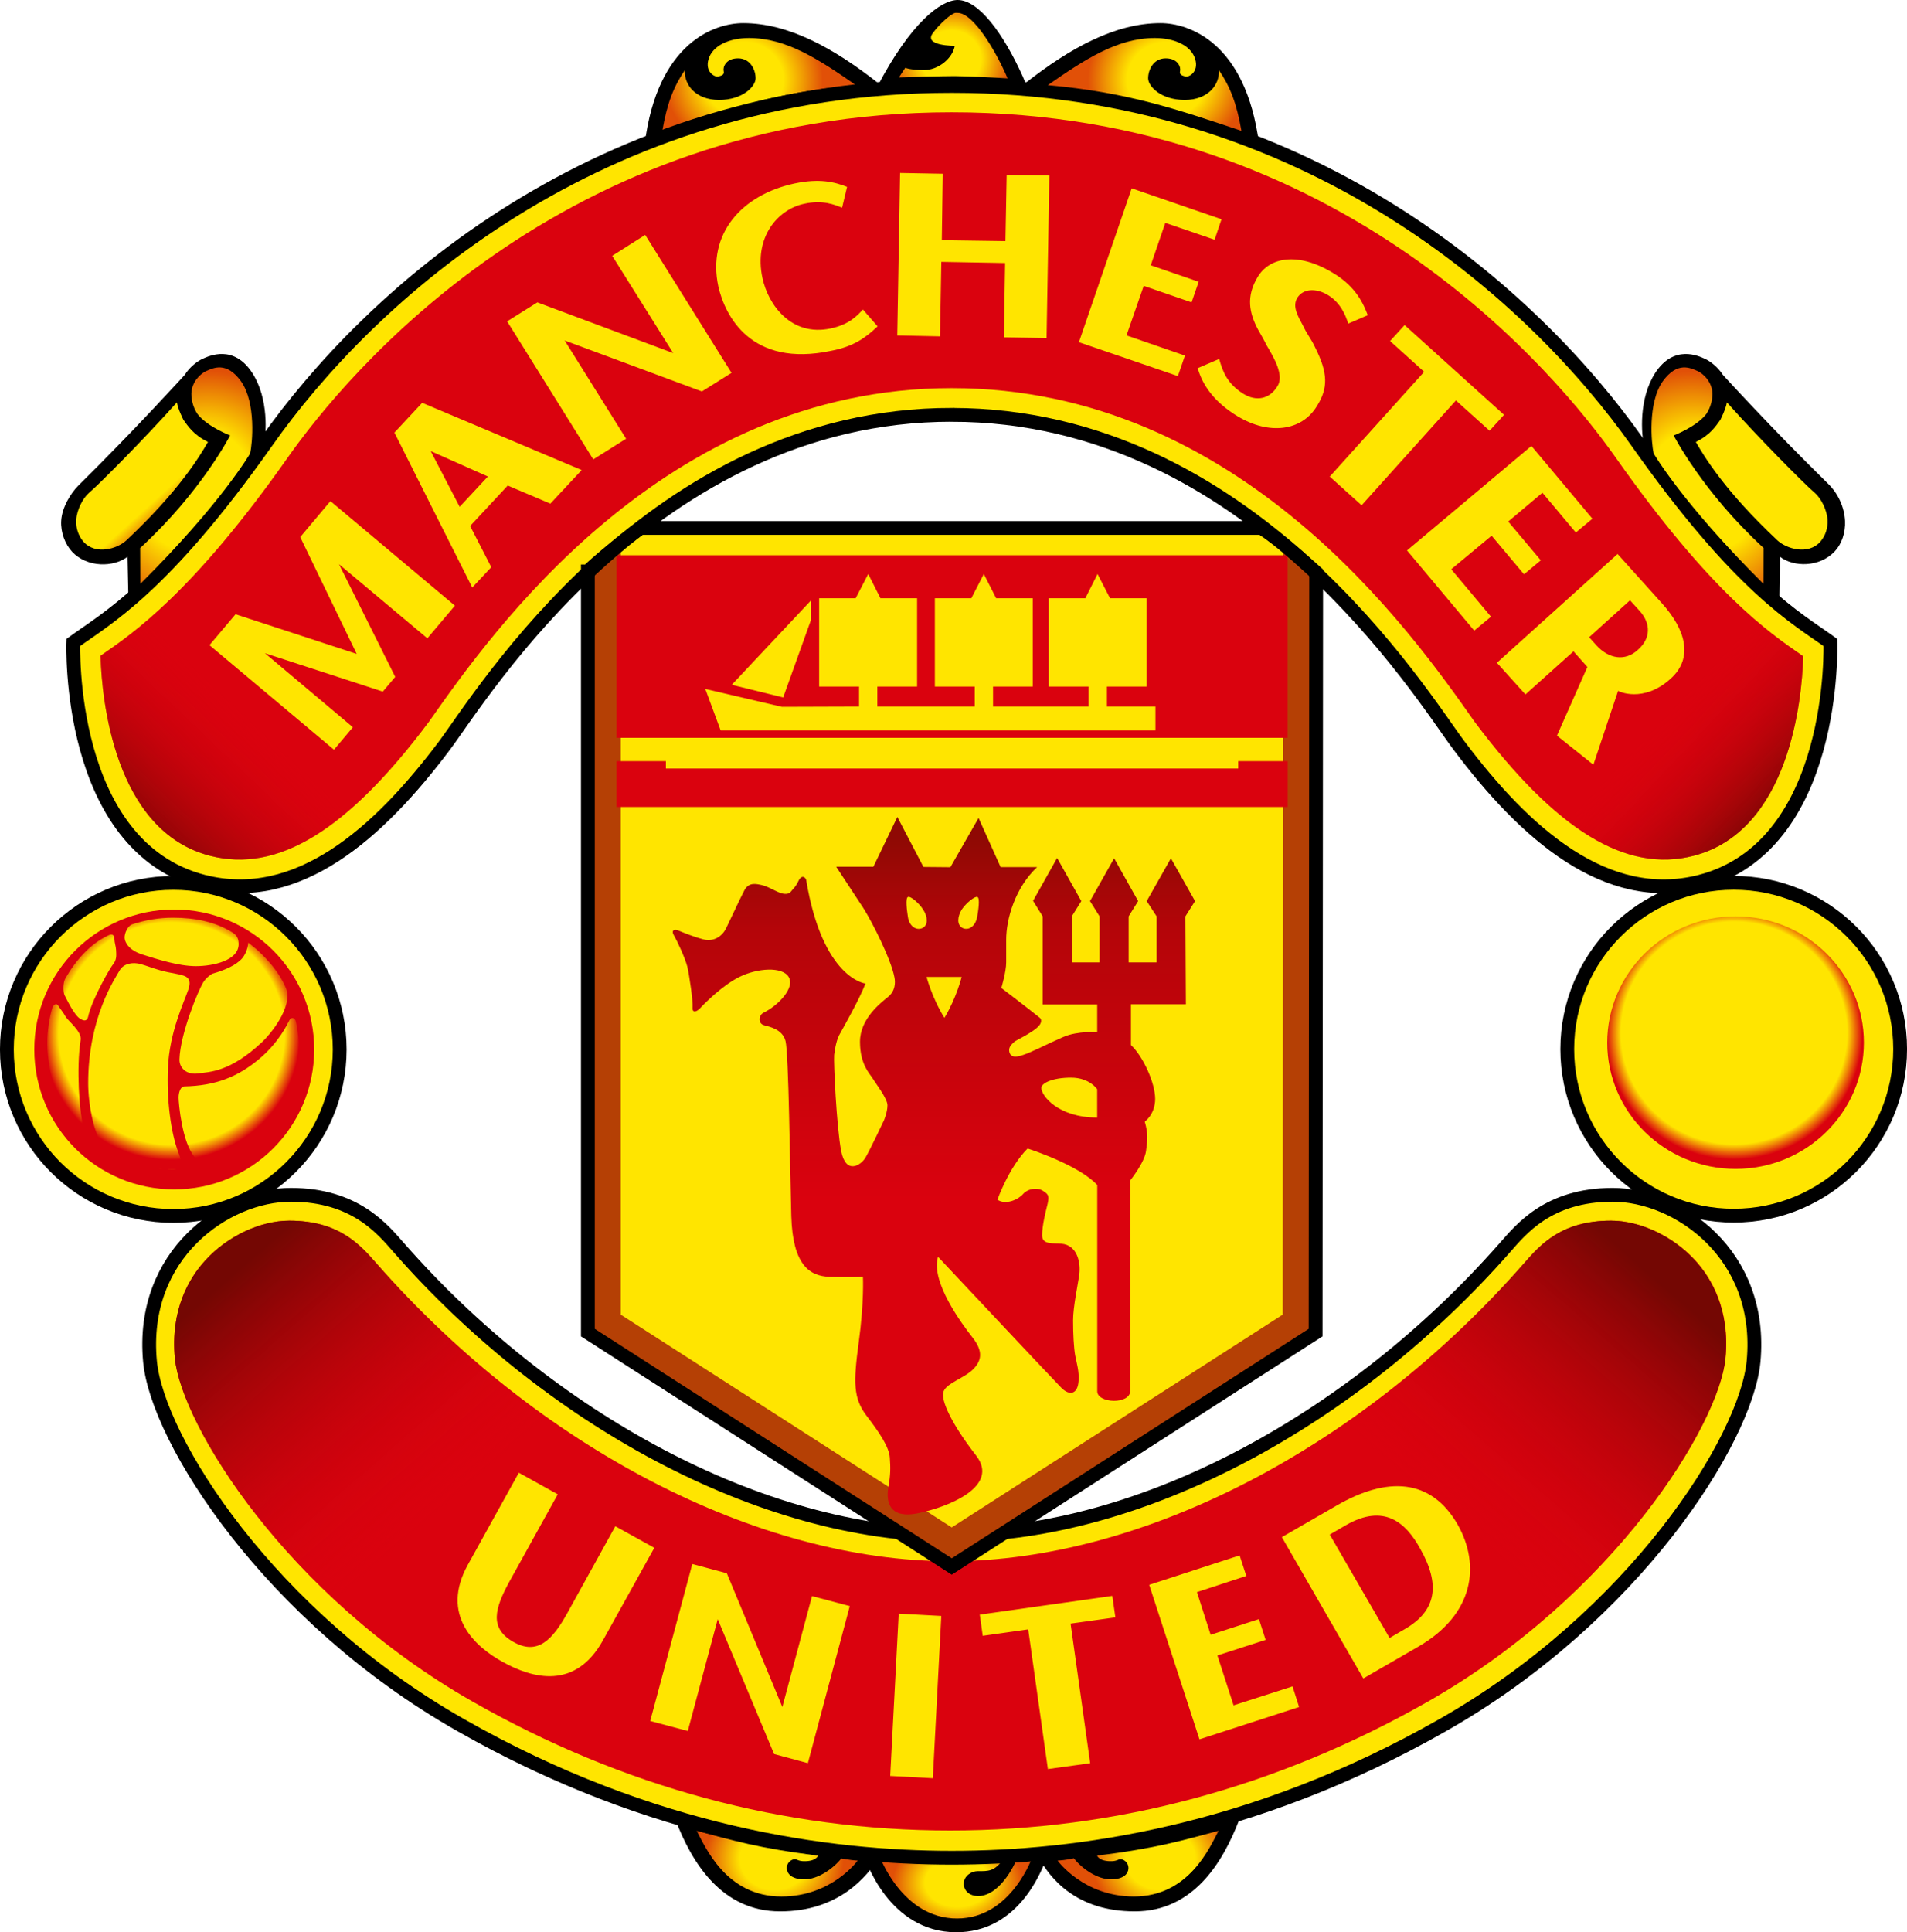 <?xml version="1.0" encoding="UTF-8"?>
<svg id="Capa_2" data-name="Capa 2" xmlns="http://www.w3.org/2000/svg" xmlns:xlink="http://www.w3.org/1999/xlink" viewBox="0 0 526.52 533.33">
  <defs>
    <style>
      .cls-1 {
        fill: url(#Degradado_sin_nombre_15-8);
      }

      .cls-2 {
        fill: url(#Degradado_sin_nombre_15-2);
      }

      .cls-3 {
        fill: url(#Degradado_sin_nombre_14-2);
      }

      .cls-4 {
        fill: url(#Degradado_sin_nombre_15-5);
      }

      .cls-5 {
        fill: url(#Degradado_sin_nombre_10-4);
      }

      .cls-6 {
        fill: #da020e;
      }

      .cls-7 {
        fill: url(#Degradado_sin_nombre_15-6);
      }

      .cls-8 {
        fill: url(#Degradado_sin_nombre_15-4);
      }

      .cls-9, .cls-10, .cls-11 {
        fill: none;
      }

      .cls-12 {
        fill: url(#Degradado_sin_nombre_10-3);
      }

      .cls-13 {
        fill: url(#Degradado_sin_nombre_15-7);
      }

      .cls-14 {
        fill: url(#Degradado_sin_nombre_10-2);
      }

      .cls-10 {
        stroke: #b54005;
        stroke-width: 18.15px;
      }

      .cls-10, .cls-11, .cls-15 {
        stroke-miterlimit: 7.01;
      }

      .cls-16 {
        fill: url(#Degradado_sin_nombre_17);
      }

      .cls-17, .cls-15 {
        fill: #ffe500;
      }

      .cls-18 {
        fill: url(#Degradado_sin_nombre_3);
      }

      .cls-11, .cls-15 {
        stroke: #000;
        stroke-width: 3.81px;
      }

      .cls-19 {
        fill: url(#Degradado_sin_nombre_15-3);
      }

      .cls-20 {
        fill: url(#Degradado_sin_nombre_10);
      }

      .cls-21 {
        fill: url(#Degradado_sin_nombre_14);
      }

      .cls-22 {
        fill: url(#Degradado_sin_nombre_15);
      }

      .cls-23 {
        fill: url(#Degradado_sin_nombre_17-2);
      }

      .cls-24 {
        clip-path: url(#clippath);
      }
    </style>
    <radialGradient id="Degradado_sin_nombre_15" data-name="Degradado sin nombre 15" cx="-116.51" cy="349.48" fx="-116.51" fy="349.48" r="11.67" gradientTransform="translate(443.84 921.52) scale(1.54 -1.15)" gradientUnits="userSpaceOnUse">
      <stop offset="0" stop-color="#ffe500"/>
      <stop offset=".5" stop-color="#ffe500"/>
      <stop offset="1" stop-color="#e15007"/>
    </radialGradient>
    <radialGradient id="Degradado_sin_nombre_15-2" data-name="Degradado sin nombre 15" cx="-148" cy="745.23" fx="-148" fy="745.23" r="12.24" gradientTransform="translate(444.74 1556.37) scale(1.56 -1.4)" xlink:href="#Degradado_sin_nombre_15"/>
    <clipPath id="clippath">
      <path class="cls-9" d="M162.31,157.71v210.11l100.47,64.55,100.46-64.55.15-209.79c-3.22-2.84-9.9-9.06-15.13-12.31h-171.41c-4.34,3.05-13.03,10.38-14.53,11.99Z"/>
    </clipPath>
    <linearGradient id="Degradado_sin_nombre_3" data-name="Degradado sin nombre 3" x1="-203.42" y1="1316.61" x2="-203.42" y2="1261.54" gradientTransform="translate(627.03 2614.44) scale(1.81 -1.81)" gradientUnits="userSpaceOnUse">
      <stop offset="0" stop-color="#8f0904"/>
      <stop offset=".25" stop-color="#b40509"/>
      <stop offset="1" stop-color="#da020e"/>
    </linearGradient>
    <radialGradient id="Degradado_sin_nombre_15-3" data-name="Degradado sin nombre 15" cx="-125.25" cy="1028.97" fx="-125.25" fy="1028.97" r="14.72" gradientTransform="translate(390.75 1472.81) scale(1.48 -1.41)" xlink:href="#Degradado_sin_nombre_15"/>
    <radialGradient id="Degradado_sin_nombre_15-4" data-name="Degradado sin nombre 15" cx="-1236.27" cy="2186.58" fx="-1236.27" fy="2186.58" r="8.53" gradientTransform="translate(9139.93 -342.04) rotate(-60.27) scale(3.98 -3.5)" xlink:href="#Degradado_sin_nombre_15"/>
    <linearGradient id="Degradado_sin_nombre_14" data-name="Degradado sin nombre 14" x1="-326.4" y1="1369.49" x2="-321.85" y2="1364.49" gradientTransform="translate(627.03 2614.44) scale(1.81 -1.81)" gradientUnits="userSpaceOnUse">
      <stop offset="0" stop-color="#ffe500"/>
      <stop offset=".5" stop-color="#ffe500"/>
      <stop offset="1" stop-color="#e15007"/>
    </linearGradient>
    <linearGradient id="Degradado_sin_nombre_10" data-name="Degradado sin nombre 10" x1="-299.99" y1="1259.56" x2="-268.57" y2="1223.5" gradientTransform="translate(627.03 2614.44) scale(1.81 -1.81)" gradientUnits="userSpaceOnUse">
      <stop offset="0" stop-color="#740703"/>
      <stop offset="1" stop-color="#da020e" stop-opacity="0"/>
    </linearGradient>
    <linearGradient id="Degradado_sin_nombre_10-2" data-name="Degradado sin nombre 10" x1="-1248.23" y1="1259.56" x2="-1216.81" y2="1223.5" gradientTransform="translate(-1823.41 2614.44) rotate(-180) scale(1.81)" xlink:href="#Degradado_sin_nombre_10"/>
    <linearGradient id="Degradado_sin_nombre_10-3" data-name="Degradado sin nombre 10" x1="-76.66" y1="1317.98" x2="-93.67" y2="1333.98" xlink:href="#Degradado_sin_nombre_10"/>
    <linearGradient id="Degradado_sin_nombre_10-4" data-name="Degradado sin nombre 10" x1="-1026.46" y1="1316.27" x2="-1044.46" y2="1335.27" gradientTransform="translate(-1822.44 2614.44) rotate(-180) scale(1.81)" xlink:href="#Degradado_sin_nombre_10"/>
    <radialGradient id="Degradado_sin_nombre_15-5" data-name="Degradado sin nombre 15" cx="-1289.4" cy="1028.97" fx="-1289.4" fy="1028.97" r="14.72" gradientTransform="translate(-1586.16 1472.81) rotate(-180) scale(1.48 1.41)" xlink:href="#Degradado_sin_nombre_15"/>
    <radialGradient id="Degradado_sin_nombre_15-6" data-name="Degradado sin nombre 15" cx="-242.25" cy="1494.64" fx="-242.25" fy="1494.64" r="8.27" gradientTransform="translate(744.7 2856.12) scale(1.99 -1.9)" xlink:href="#Degradado_sin_nombre_15"/>
    <radialGradient id="Degradado_sin_nombre_15-7" data-name="Degradado sin nombre 15" cx="-1450.58" cy="2613.24" fx="-1450.58" fy="2613.24" r="8.53" gradientTransform="translate(-10335.33 -342.04) rotate(-119.73) scale(3.98 3.5)" xlink:href="#Degradado_sin_nombre_15"/>
    <linearGradient id="Degradado_sin_nombre_14-2" data-name="Degradado sin nombre 14" x1="-1274.64" y1="1369.49" x2="-1270.09" y2="1364.49" gradientTransform="translate(-1822.44 2614.44) rotate(-180) scale(1.81)" xlink:href="#Degradado_sin_nombre_14"/>
    <radialGradient id="Degradado_sin_nombre_15-8" data-name="Degradado sin nombre 15" cx="-1254.73" cy="745.23" fx="-1254.73" fy="745.23" r="12.24" gradientTransform="translate(-1636.97 1556.37) rotate(-180) scale(1.56 1.4)" xlink:href="#Degradado_sin_nombre_15"/>
    <radialGradient id="Degradado_sin_nombre_17" data-name="Degradado sin nombre 17" cx="-337.64" cy="1313.78" fx="-337.64" fy="1313.78" r="18.76" gradientTransform="translate(685.56 2728.9) scale(1.89 -1.86)" gradientUnits="userSpaceOnUse">
      <stop offset="0" stop-color="#da030e" stop-opacity="0"/>
      <stop offset=".88" stop-color="#da020e" stop-opacity="0"/>
      <stop offset="1" stop-color="#da020e"/>
    </radialGradient>
    <radialGradient id="Degradado_sin_nombre_17-2" data-name="Degradado sin nombre 17" cx="-337.64" cy="1313.78" fx="-337.64" fy="1313.78" r="18.76" gradientTransform="translate(1116.9 2728.73) scale(1.89 -1.86)" xlink:href="#Degradado_sin_nombre_17"/>
  </defs>
  <g id="Capa_1-2" data-name="Capa 1">
    <path d="M289.35,511.73c-2.13,6.26-8.91,21.6-25.32,21.6-18.66,0-25.14-20.2-25.45-21.05l-.55-1.91s16.08,1.34,24.93,1.34,23.97-.87,26.42-1.34l-.02,1.36h0Z"/>
    <path d="M338.33,501.78l3.83.48c-4.57,11.94-12.77,25.32-28.86,25.32s-23.42-9.08-26.66-15.15l-2.74-1.67s27.02-.87,54.43-8.98M190.31,501.78l-3.83.48c4.55,11.94,12.79,25.32,28.92,25.32s24-9.56,27.47-15.15l1.86-1.67s-26.98-.87-54.42-8.98"/>
    <path class="cls-22" d="M277.13,513.01c-2.55,3.64-4.26,3.46-7.26,3.46-1.56,0-3.8,1.25-3.78,3.57.07,1.82,1.55,3.3,3.99,3.3,5.56,0,9.8-7.7,10.93-10.98,0,0,3.26-.13,4.2-.23,0,0-5.82,17.41-20.98,17.41s-21.37-17.2-21.37-17.2c0,0,12.8.78,20.09.78s11.98-.07,14.17-.11"/>
    <path class="cls-2" d="M192.37,505.33c9.86,2.61,16.91,4.82,33.52,6.84,0,0-.53,1.68-4.14,1.55-1.38-.09-1.57-.43-2.05-.52-1.07-.19-2.61.89-2.46,2.69.17,1.27,1.23,2.84,4.91,2.84s7.98-3,10.15-5.81c0,0,2.2.52,4.49.63,0,0-7.1,9.92-21.05,9.92-15.31,0-21.02-13.74-23.39-18.14"/>
    <path class="cls-15" d="M262.77,423.73c52.89,0,111.49-32.46,152.63-79.26,4.48-5.06,11.98-14.68,29.85-14.68s41.68,16.31,38.9,46c-2.08,21.62-32.98,70.41-85.89,100.41-52.9,30.13-101.63,36.57-135.48,36.57s-82.57-6.44-135.5-36.57c-52.91-30.01-83.8-78.79-85.86-100.41-2.79-29.69,21.01-46,38.87-46s25.45,9.62,29.91,14.68c41.08,46.8,99.7,79.26,152.58,79.26h0Z"/>
    <path class="cls-6" d="M262.33,430.92c-53.22,0-113.78-31.4-158.38-82.2-4.54-5.16-10.32-11.8-24.07-11.8-8.03,0-17.14,4.3-23.18,10.95-4.55,4.94-9.65,13.66-8.42,27.01,1.77,18.25,30.69,65.47,82.23,94.8,41.54,23.63,85.9,35.57,131.83,35.57s90.33-11.94,131.88-35.57c51.52-29.33,80.49-76.55,82.19-94.8,1.28-13.36-3.86-22.07-8.35-27.01-6.07-6.65-15.2-10.95-23.2-10.95-13.81,0-19.58,6.64-24.08,11.8-44.58,50.8-105.21,82.2-158.43,82.2h0Z"/>
    <path d="M491.26,166.01l.19-12.33c3.8,2.9,10.94,2.95,15.13-1.51,1.91-2.03,2.99-5.17,2.83-8.41-.18-3.65-1.84-7.44-4.56-10.12-15.44-15.09-29.16-30.16-29.16-30.16-1.42-2.24-3.64-3.86-4.92-4.41-1.89-.9-8.61-3.97-13.73,3.81-4.62,7.05-3.93,16.98-3.05,20.61l14.48,19.73c4.96,6.29,18.93,19.66,22.8,22.78M181.82,38.1c18.23-6.12,34.89-11.18,57.35-13.17l3.4-1.91c-12.54-9.89-24.99-16.64-37.39-16.64-7.79,0-23.63,5.29-27.16,33.25l3.8-1.52ZM343.76,38.1c-18.23-6.12-34.88-11.18-57.32-13.17l-3.45-1.91c12.59-9.89,25.01-16.64,37.43-16.64,7.8,0,23.57,5.29,27.18,33.25l-3.84-1.52Z"/>
    <path d="M242.18,24c9.17-17.63,17.55-24,22.24-24,5.79,0,12.62,9.21,17.98,21.14l1.13,2.7-4.71-.37c-3.09-.58-11.89-.69-15.25-.69s-10.89,0-15.37.42l-6.02.81Z"/>
    <path class="cls-17" d="M169.89,421.26l-13.27,24c-4.01,7.21-8.14,11.79-14.91,7.91-6.67-3.77-5.12-9.24-1.03-16.69l13.31-24.03-10.74-5.96-14.07,25.39c-7.74,13.98,2,22.65,9.63,26.85,8.15,4.51,20,7.86,27.68-6.01l14.16-25.5-10.77-5.96ZM340.59,470.7l-4.47-13.77,13.32-4.3-1.85-5.73-13.33,4.32-3.79-11.77,13.63-4.47-1.84-5.67-24.96,8.12,13.87,42.65,27.51-8.92-1.81-5.69-16.28,5.23ZM369.11,415.51l-15.19,8.76,22.49,39.01,15.13-8.75c15.64-9.02,17.13-22.68,10.97-33.64-7.41-13.01-19.65-13.3-33.4-5.38M392.07,427.38c5.7,9.98,4.54,17.26-4.23,22.29l-4.18,2.43-16.52-28.54,4.5-2.61c10.53-6.05,16.52-.66,20.43,6.42M270.52,445.66l.81,5.85,12.56-1.78,5.43,38.56,11.68-1.62-5.41-38.53,12.37-1.72-.85-5.93-36.58,5.17ZM259.89,446.03l-11.76-.64-2.35,44.8,11.77.63,2.34-44.78ZM224.19,440.55l-8.19,30.61-15.33-36.92-9.53-2.56-11.62,43.34,10.38,2.76,8.26-30.87,15.56,37.23,9.33,2.52,11.57-43.36-10.43-2.76ZM162.31,157.71v210.11l100.47,64.55,100.46-64.55.15-209.79c-3.22-2.84-9.9-9.06-15.13-12.31h-171.41c-4.34,3.05-13.03,10.38-14.53,11.99h0Z"/>
    <g class="cls-24">
      <polyline class="cls-10" points="162.31 72.36 162.31 367.82 262.77 432.38 363.23 367.82 363.38 72.68"/>
    </g>
    <path class="cls-18" d="M302.93,308.46v-7.81s-2.08-3.21-7.22-3.21-8.2,1.54-8.2,2.84c0,2.11,4.59,8.18,15.42,8.18M262.42,239.33l7.76-13.56,6.09,13.56h10.08c-6.06,5.69-8.54,14.3-8.54,20.04v6.26c0,2.66-1.34,7.06-1.34,7.06,0,0,8.75,6.67,10.09,7.82.56.44,1.17.71.77,1.87-.69,1.95-6.64,4.63-7.24,5.14-1.34,1.19-1.7,1.91-1.34,3.09.42,1.14,1.54,1.34,3.82.54,2.3-.74,7.06-3.24,11.06-4.95,3.98-1.73,9.31-1.29,9.31-1.29v-7.65h-15.05v-24.32l-2.66-4.29,6.64-11.83,6.68,11.9-2.63,4.21v12.7h7.67v-12.7l-2.64-4.21,6.66-11.81,6.63,11.81-2.62,4.21v12.7h7.72v-12.7l-2.73-4.21,6.68-11.81,6.66,11.81-2.66,4.21.13,24.28h-15.17v11.23c3.44,3.23,6.69,10.55,6.69,14.86s-2.87,6.28-2.87,6.28c.96,3.46.77,4.9.36,8.04-.36,3.19-4.35,8.16-4.35,8.16v58.04c0,3.94-9.13,3.55-9.13.19v-56.91c-5.17-5.65-19.23-10.09-19.23-10.09-5.16,5.16-8.33,14.12-8.33,14.12,2.24,1.57,5.72,0,7.04-1.52,1.29-1.52,3.94-1.92,5.47-.96,1.5.96,1.87,1.32,1.36,3.56-.59,2.36-1.53,6.13-1.53,8.77s3.04,2.1,5.31,2.3c4.58.4,5.34,5.52,4.96,8.39-.37,2.87-1.72,8.97-1.72,12.77s.2,7.55.58,9.7c.4,2.07,1.14,4.37.93,7.05-.23,3.61-2.45,4.18-4.75,1.87-2.27-2.28-34.05-36.16-34.05-36.16-2.11,6.89,6.68,18.64,9.52,22.27,2.86,3.63,2.67,6.29.17,8.78-2.45,2.46-7.22,3.77-8.15,6.08-.97,2.24,2.28,9.14,8.96,17.7,6.66,8.54-7.64,14.27-16.18,15.98-8.59,1.69-8.59-4.21-8-7.44.57-3.2.57-5.15.36-7.97-.19-2.87-2.82-6.84-6.47-11.59-3.61-4.78-3.61-9.12-2.11-20.2,1.52-11.04,1.16-18.09,1.16-18.09,0,0-3.81.16-9.33,0-5.5-.21-10.06-3.4-10.45-16.73-.38-13.3-.7-45.05-1.6-48.38-.88-3.29-4.44-3.9-5.94-4.34-1.56-.39-1.64-2.64-.13-3.44,3.97-1.93,8.74-6.81,6.97-9.84-1.78-3.04-8.78-2.41-13.46-.12-4.7,2.27-9.65,7.26-10.92,8.62-1.23,1.34-2.3,1.34-2.17-.11.16-1.55-.87-8.82-1.47-11.33-.67-2.54-2.94-7.34-3.71-8.61-.75-1.28,0-1.77,1.29-1.28,1.23.51,4.05,1.68,6.7,2.38,2.67.81,5.22-.51,6.44-3,1.27-2.58,3.75-8,5.02-10.43,1.25-2.4,3.26-1.86,4.92-1.49,1.64.39,3.17,1.4,4.68,2.01,1.51.63,2.77.51,3.31-.26.51-.73,1.14-1.01,2.05-2.9.89-1.9,2-.99,2.14-.24,4.54,27.3,16.37,28.55,16.37,28.55-1.78,4.55-5.94,11.8-6.93,13.63-1.07,1.71-1.46,4.14-1.72,6.03-.2,1.88.66,19.91,1.92,26.52,1.29,6.61,5.32,4.04,6.64,2.01,1.22-2.01,5.18-10.41,5.18-10.41,0,0,.98-2.29.98-4.18s-3.29-6.05-4.04-7.35c-.78-1.31-3.55-3.83-3.55-10.18s5.7-10.72,7.76-12.39c2.03-1.66,2.03-3.97,1.76-5.36-.89-4.9-6.09-15.2-8.59-19.15-2.56-3.93-7.5-11.41-7.5-11.41h10.27l6.62-13.74,7.2,13.8,7.52.07h0ZM260.75,280.95c3.35-5.54,4.76-11.3,4.76-11.3h-9.69s1.55,5.89,4.94,11.3M250.66,253.02c.39,2.84,2.5,3.92,4.11,3.09,1.6-.88,1.32-3.18.13-5.02-1.14-1.8-3.5-3.81-4.22-3.51-.74.3-.28,3.76-.02,5.43M269.87,247.58c-.7-.3-3.18,1.71-4.36,3.51-1.13,1.84-1.42,4.14.19,5.02,1.58.83,3.61-.28,4.11-3.09.28-1.67.82-5.13.06-5.43"/>
    <path class="cls-6" d="M170.19,210.09v12.65h185.35v-12.65h-13.67v2.04h-158.02v-2.04h-13.67ZM170.2,153.25h185.32v50.4h-185.32v-50.4Z"/>
    <path class="cls-17" d="M202.04,189.02l14.19,3.49,7.66-21.35v-5.41l-21.85,23.26ZM319.02,201.6v-6.57h-13.39v-5.53h10.94v-24.37h-10.09l-3.45-6.7-3.37,6.7h-10.12v24.37h10.99v5.53h-26.35v-5.53h10.96v-24.37h-10.1l-3.41-6.7-3.45,6.7h-10.07v24.37h11.01v5.53h-26.89v-5.53h10.98v-24.37h-10.12l-3.38-6.7-3.47,6.7h-10.08v24.37h11.02v5.53l-21.28.07-21.17-4.94,4.24,11.45h120.04Z"/>
    <path class="cls-19" d="M182.88,36.11c17.89-5.99,31.41-10.65,53.44-12.61-10.15-7.05-19.17-13.01-29.53-13.01-5.45,0-10.11,2.08-11.18,5.89-1,3.47,1.73,4.97,2.7,4.74,1.01-.26,1.74-.56,1.49-1.5-.26-.99.51-3.52,3.97-3.52s4.85,3.26,4.85,5.5-3.55,5.98-10.09,5.98-9.69-4.27-9.45-8.22c-3.09,4.53-4.89,9.1-6.22,16.75"/>
    <path d="M58.22,143.22l14.53-19.73c.83-3.63,1.5-13.56-3.14-20.61-5.08-7.79-11.77-4.71-13.73-3.81-1.24.55-3.49,2.17-4.88,4.41,0,0-13.97,15.38-29.34,30.52-2.17,2.16-4.56,6.1-4.76,9.75-.19,3.24,1.12,6.5,3,8.53,4.2,4.48,11.55,4.3,15.31,1.39l.26,12.33c3.87-3.11,17.81-16.49,22.76-22.78"/>
    <path class="cls-15" d="M262.77,114.51c82.73,0,129.79,77.65,140.07,91.28,18.25,24.35,40.59,44.12,66.47,37.59,38.03-9.73,36.05-66.05,36.05-66.05-9.17-6.61-24.81-14.92-53.32-55.33-27.91-39.61-91.09-98.28-189.27-98.28S101.41,82.39,73.56,121.99c-28.54,40.41-44.22,48.72-53.31,55.33,0,0-2.05,56.33,36,66.05,25.87,6.53,48.19-13.24,66.47-37.59,10.24-13.63,57.33-91.28,140.04-91.28h0Z"/>
    <path class="cls-6" d="M262.77,107.13c79.76,0,127.19,67.65,144.34,92.06,22.7,30.3,41.92,41.74,60.38,37.04,26.68-6.8,30-43.52,30.36-54.64v-.44l-.3-.23c-9.41-6.52-25.15-17.32-51.52-54.71-15.73-22.32-75.45-95.22-183.27-95.22S95.22,103.9,79.5,126.22c-26.15,37.14-42.6,48.47-51.41,54.52l-.37.3.05.39c.36,11.14,3.68,48.06,30.3,54.8,18.49,4.7,37.74-6.74,60.38-37.04,17.14-24.41,64.61-92.06,144.33-92.06"/>
    <path class="cls-17" d="M219.45,50.62c-14.63,3.1-24.27,13.88-21.11,28.51,1.83,7.9,8.88,22.43,31.18,17.69,6.19-1.18,9.53-3.64,12.78-6.74l-4.06-4.66c-1.53,1.7-3.82,4.18-8.94,5.25-10.79,2.28-17.2-6.45-18.8-13.98-2.37-11.16,4.13-18.85,11.48-20.44,5.25-1.16,8.43.27,10.45,1.05h.07l1.37-5.72c-3.54-1.42-7.79-2.36-14.39-.96M341.83,114.97c8.37,5.04,17.5,4.18,21.77-2.89,3.11-4.94,3.13-9.05-.6-16.4-.96-2.08-2.22-3.58-3.07-5.47-1.65-3.08-3.17-5.59-1.76-7.98,1.57-2.58,5.2-2.79,8.48-.78,3.44,2.08,4.87,5.52,5.59,7.88l5.4-2.33c-1.66-4.44-4.11-8.41-9.73-11.74-9.6-5.78-17.4-4.26-20.65,1.16-3.29,5.44-2.36,9.98.12,14.62,0,0,1.54,2.64,2.43,4.44,2.17,3.63,4.7,8.2,2.93,11.06-2.15,3.61-5.86,4.39-9.46,2.15-4.62-2.91-5.7-6.3-6.67-9.61l-5.93,2.54c1.31,4.56,4.37,9.27,11.14,13.36M277.94,48.27l-.34,18.28-17.57-.25.26-18.34-11.78-.22-.78,44.85,11.8.25.37-20.56,17.61.32-.34,20.52,11.79.18.77-44.85-11.79-.18h0ZM446.73,190.68c.08.11,6.92,3.49,14.51-3.33,6.35-5.7,4.22-13.52-2.41-20.86l-12.22-13.58-33.32,30.03,7.88,8.74,13.27-11.9,3.83,4.32-8.4,18.95,10.06,8.03,6.82-20.4ZM452.68,168.59c3.12,3.46,3.17,7.58-.46,10.77-3.53,3.26-8.04,2.51-11.47-1.25l-1.99-2.23,11.28-10.19,2.64,2.9ZM400.67,157.13l11.16-9.27,8.95,10.65,4.63-3.86-9-10.7,9.45-7.95,9.22,10.98,4.58-3.81-16.84-20.08-34.34,28.83,18.55,22.14,4.63-3.84-10.98-13.1ZM387.8,89.74l-4,4.39,9.41,8.5-26.07,28.92,8.8,7.91,26.04-28.93,9.29,8.36,3.99-4.39-27.44-24.77ZM311.03,92.58l4.75-13.68,13.21,4.56,1.96-5.69-13.23-4.55,4.02-11.71,13.61,4.66,1.91-5.66-24.8-8.53-14.57,42.47,27.33,9.36,1.94-5.66-16.13-5.57ZM169.03,70.61l16.84,26.85-37.5-14-8.35,5.24,23.78,38.1,9.06-5.7-16.96-27.12,37.89,14.07,8.18-5.13-23.83-38.08-9.13,5.78ZM116.57,111.18l-7.67,8.23,21.49,42.75,5.25-5.61-5.84-11.37,10.38-11.16,11.77,4.99,8.65-9.26-44.03-18.56ZM134.7,131.53l-7.79,8.36-8-15.38,15.79,7.02ZM91.24,138.3l-8.35,9.94,15.6,32.25-33.45-10.95-7.2,8.53,34.37,28.86,5.22-6.2-24.29-20.44,32.55,10.6,3.43-4.06-15.52-31.1,24.39,20.45,7.61-9.01-34.37-28.86Z"/>
    <path class="cls-8" d="M38.74,161.15l-.04-9.89c16.88-15.5,24.84-31.07,24.84-31.07,0,0-6.2-2.34-8.98-5.87-1.37-1.96-1.91-4.64-1.67-6.44.54-3.37,3.17-5.08,4.06-5.47,1.94-.83,5.55-2.73,9.56,2.79,4.28,5.98,3.15,17.33,2.56,19.94,0,0-7.87,13.7-30.33,36.02"/>
    <path class="cls-21" d="M57.42,121.99c-2.28,3.97-8.02,13.56-22.54,27.17-2.41,2.26-8.43,4.18-11.84.35-1.28-1.49-2.12-3.57-1.99-5.99.16-2.8,1.84-6.05,3.53-7.49,2.93-2.47,15.4-15.07,24.27-24.97.25,1.81,1.8,4.83,1.8,4.83,1.23,1.69,2.72,4.11,6.77,6.1"/>
    <path class="cls-20" d="M262.33,430.93c-53.22,0-113.78-31.4-158.38-82.2-4.54-5.16-10.32-11.8-24.07-11.8-8.03,0-17.14,4.3-23.18,10.95-4.55,4.94-9.65,13.66-8.42,27.01,1.77,18.25,30.69,65.47,82.23,94.8,41.54,23.63,85.9,35.57,131.83,35.57"/>
    <path class="cls-14" d="M262.33,430.93c53.22,0,113.78-31.4,158.38-82.2,4.54-5.16,10.32-11.8,24.07-11.8,8.03,0,17.14,4.3,23.18,10.95,4.55,4.94,9.65,13.66,8.42,27.01-1.77,18.25-30.68,65.47-82.22,94.8-41.54,23.63-85.9,35.57-131.83,35.57"/>
    <path class="cls-12" d="M407.11,199.2c22.7,30.3,41.92,41.74,60.38,37.04,26.68-6.8,30-43.52,30.36-54.64v-.44l-.3-.23c-9.41-6.52-25.15-17.32-51.52-54.71"/>
    <path class="cls-5" d="M118.51,199.2c-22.7,30.3-41.92,41.74-60.38,37.04-26.68-6.8-30-43.52-30.36-54.64v-.44l.3-.23c9.41-6.52,25.15-17.32,51.52-54.71"/>
    <path class="cls-4" d="M342.74,36.11c-17.89-5.99-31.41-10.65-53.44-12.61,10.15-7.05,19.17-13.01,29.53-13.01,5.45,0,10.11,2.08,11.18,5.89,1,3.47-1.73,4.97-2.7,4.74-1.01-.26-1.74-.56-1.49-1.5.26-.99-.51-3.52-3.97-3.52s-4.85,3.26-4.85,5.5,3.55,5.98,10.09,5.98,9.69-4.27,9.45-8.22c3.09,4.53,4.89,9.1,6.22,16.75"/>
    <path class="cls-7" d="M263.61,12.63c-.56,3.42-4.49,6.7-8.48,6.7s-5.18-.64-5.18-.64c-.6.94-1.13,1.66-1.76,2.68,3.61-.14,12-.37,15.36-.37s12.65.49,14.65.63c-3.23-7.58-9.47-18.07-13.78-18.07-.15,0-.34-.01-.57-.01-1.01,0-4.5,3.03-6.37,5.68-2.46,3.49,6.12,3.41,6.12,3.41h0Z"/>
    <path class="cls-13" d="M486.89,161.15l.04-9.89c-16.88-15.5-24.84-31.07-24.84-31.07,0,0,6.2-2.34,8.98-5.87,1.37-1.96,1.91-4.64,1.67-6.44-.54-3.37-3.17-5.08-4.06-5.47-1.94-.83-5.55-2.73-9.56,2.79-4.28,5.98-3.15,17.33-2.56,19.94,0,0,7.87,13.7,30.33,36.02"/>
    <path class="cls-3" d="M468.21,121.99c2.28,3.97,8.02,13.56,22.54,27.17,2.41,2.26,8.43,4.18,11.84.35,1.28-1.49,2.12-3.57,1.99-5.99-.16-2.8-1.84-6.05-3.53-7.49-2.93-2.47-15.4-15.07-24.27-24.97-.25,1.81-1.8,4.83-1.8,4.83-1.23,1.69-2.72,4.11-6.77,6.1"/>
    <path class="cls-11" d="M162.31,157.71v210.11l100.47,64.55,100.46-64.55.15-209.79c-3.22-2.84-9.9-9.06-15.13-12.31h-171.41c-4.34,3.05-13.03,10.38-14.53,11.99h0Z"/>
    <path class="cls-1" d="M336.43,505.33c-9.86,2.61-16.91,4.82-33.52,6.84,0,0,.53,1.68,4.14,1.55,1.38-.09,1.57-.43,2.05-.52,1.07-.19,2.61.89,2.46,2.69-.17,1.27-1.23,2.84-4.91,2.84s-7.98-3-10.15-5.81c0,0-2.2.52-4.49.63,0,0,7.1,9.92,21.05,9.92,15.31,0,21.02-13.74,23.39-18.14"/>
    <path class="cls-15" d="M1.9,289.66c0-25.35,20.57-45.96,45.95-45.96s45.94,20.61,45.94,45.96-20.55,45.96-45.94,45.96S1.9,315.05,1.9,289.66Z"/>
    <path class="cls-16" d="M12.42,287.95c0-19.22,15.86-34.85,35.43-34.85s35.42,15.63,35.42,34.85-15.85,34.85-35.42,34.85-35.43-15.59-35.43-34.85h0Z"/>
    <path class="cls-6" d="M57.61,321.25c-2.01.64-2.89-.77-3.81-1.79-3.58-4.11-4.49-15.06-4.49-16.51s.54-3.05,1.56-3.09c8.62-.16,14.78-2.67,20.43-7.36,5.64-4.61,8.09-9.91,8.59-10.85.49-1.05,1.67-.86,1.88.59.24,1.21.7,3.38.7,5.73,0,15.78-10.64,28.68-24.86,33.28M48.51,322.67c-.25,0-.52.03-.76.03-6.35,0-13.35-2.43-17.49-4.79-4.29-2.34-5.91-13.36-5.91-18.93,0-18.14,7.44-28.93,8.64-31.05,1.18-2.15,3.84-2.37,5.79-1.85,2.01.58,2.73.93,5.05,1.62,1.21.4,3.67.89,5.51,1.22,1.84.44,3.83.83,2.64,4.27-1.18,3.45-5.2,11.74-5.6,21.56-.39,8.89.79,17.73,2.8,23.15,1.32,3.51,1.32,4.82-.68,4.76M22.26,281.27c-1.7-.9-3.73-5.27-4.42-6.55-.46-.92-.46-3.55.2-4.66,2.84-4.97,6.86-9.56,12.04-11.96.64-.28,1.52-.33,1.52,1.19,0,.81.44,2.08.45,2.89,0,.81.34,2.48-.69,3.79-1.08,1.32-5.72,9.54-6.91,14.15-.19,1.03-.51,2.11-2.21,1.15M21.3,310.38c-4.81-4.75-8.23-13.35-8.23-22.41,0-3.52.52-6.88,1.46-10.08,0,0,.86-1.43,1.61-.22.57.9,1.36,1.8,2.01,2.99.72,1.19,4.44,4.02,4.12,6.33-1.3,8.48-.13,19.73.27,21.63.36,1.87-.16,2.67-1.23,1.75M36.48,255.14c3.64-1.21,7.44-1.84,11.27-1.84,5.95,0,11.73,1.08,16.55,4.16,1.24.81,1.59,1.75,1.59,3.14,0,4.55-7.11,6.07-11.81,6.07s-10.56-1.87-14.68-3.18c-4.11-1.28-5-3.66-5-4.74s.8-3.19,2.07-3.61M68.57,260.2l2.31,1.87c3.32,3.02,6.31,6.47,8.05,10.61,2.17,5.21-4.57,13.1-6.55,14.92-8.93,8.39-14.52,8.23-17.69,8.68-3.17.46-5.22-1.52-5.14-3.91.2-6.97,5.17-18.99,6.59-21.26.91-1.46,2.49-2.36,2.49-2.36,3.31-.92,6.53-2.3,8.2-4.2,1.63-1.93,1.72-4.37,1.72-4.37M48.1,251.04c-21.34,0-38.63,17.29-38.63,38.62s17.28,38.63,38.63,38.63,38.65-17.28,38.65-38.63-17.32-38.62-38.65-38.62"/>
    <path class="cls-15" d="M432.72,289.57c0-25.35,20.57-45.89,45.95-45.89s45.95,20.54,45.95,45.89-20.55,45.97-45.95,45.97-45.95-20.58-45.95-45.97h0Z"/>
    <path class="cls-23" d="M443.76,287.78c0-19.22,15.86-34.85,35.43-34.85s35.42,15.63,35.42,34.85-15.85,34.85-35.42,34.85-35.43-15.6-35.43-34.85h0Z"/>
  </g>
</svg>